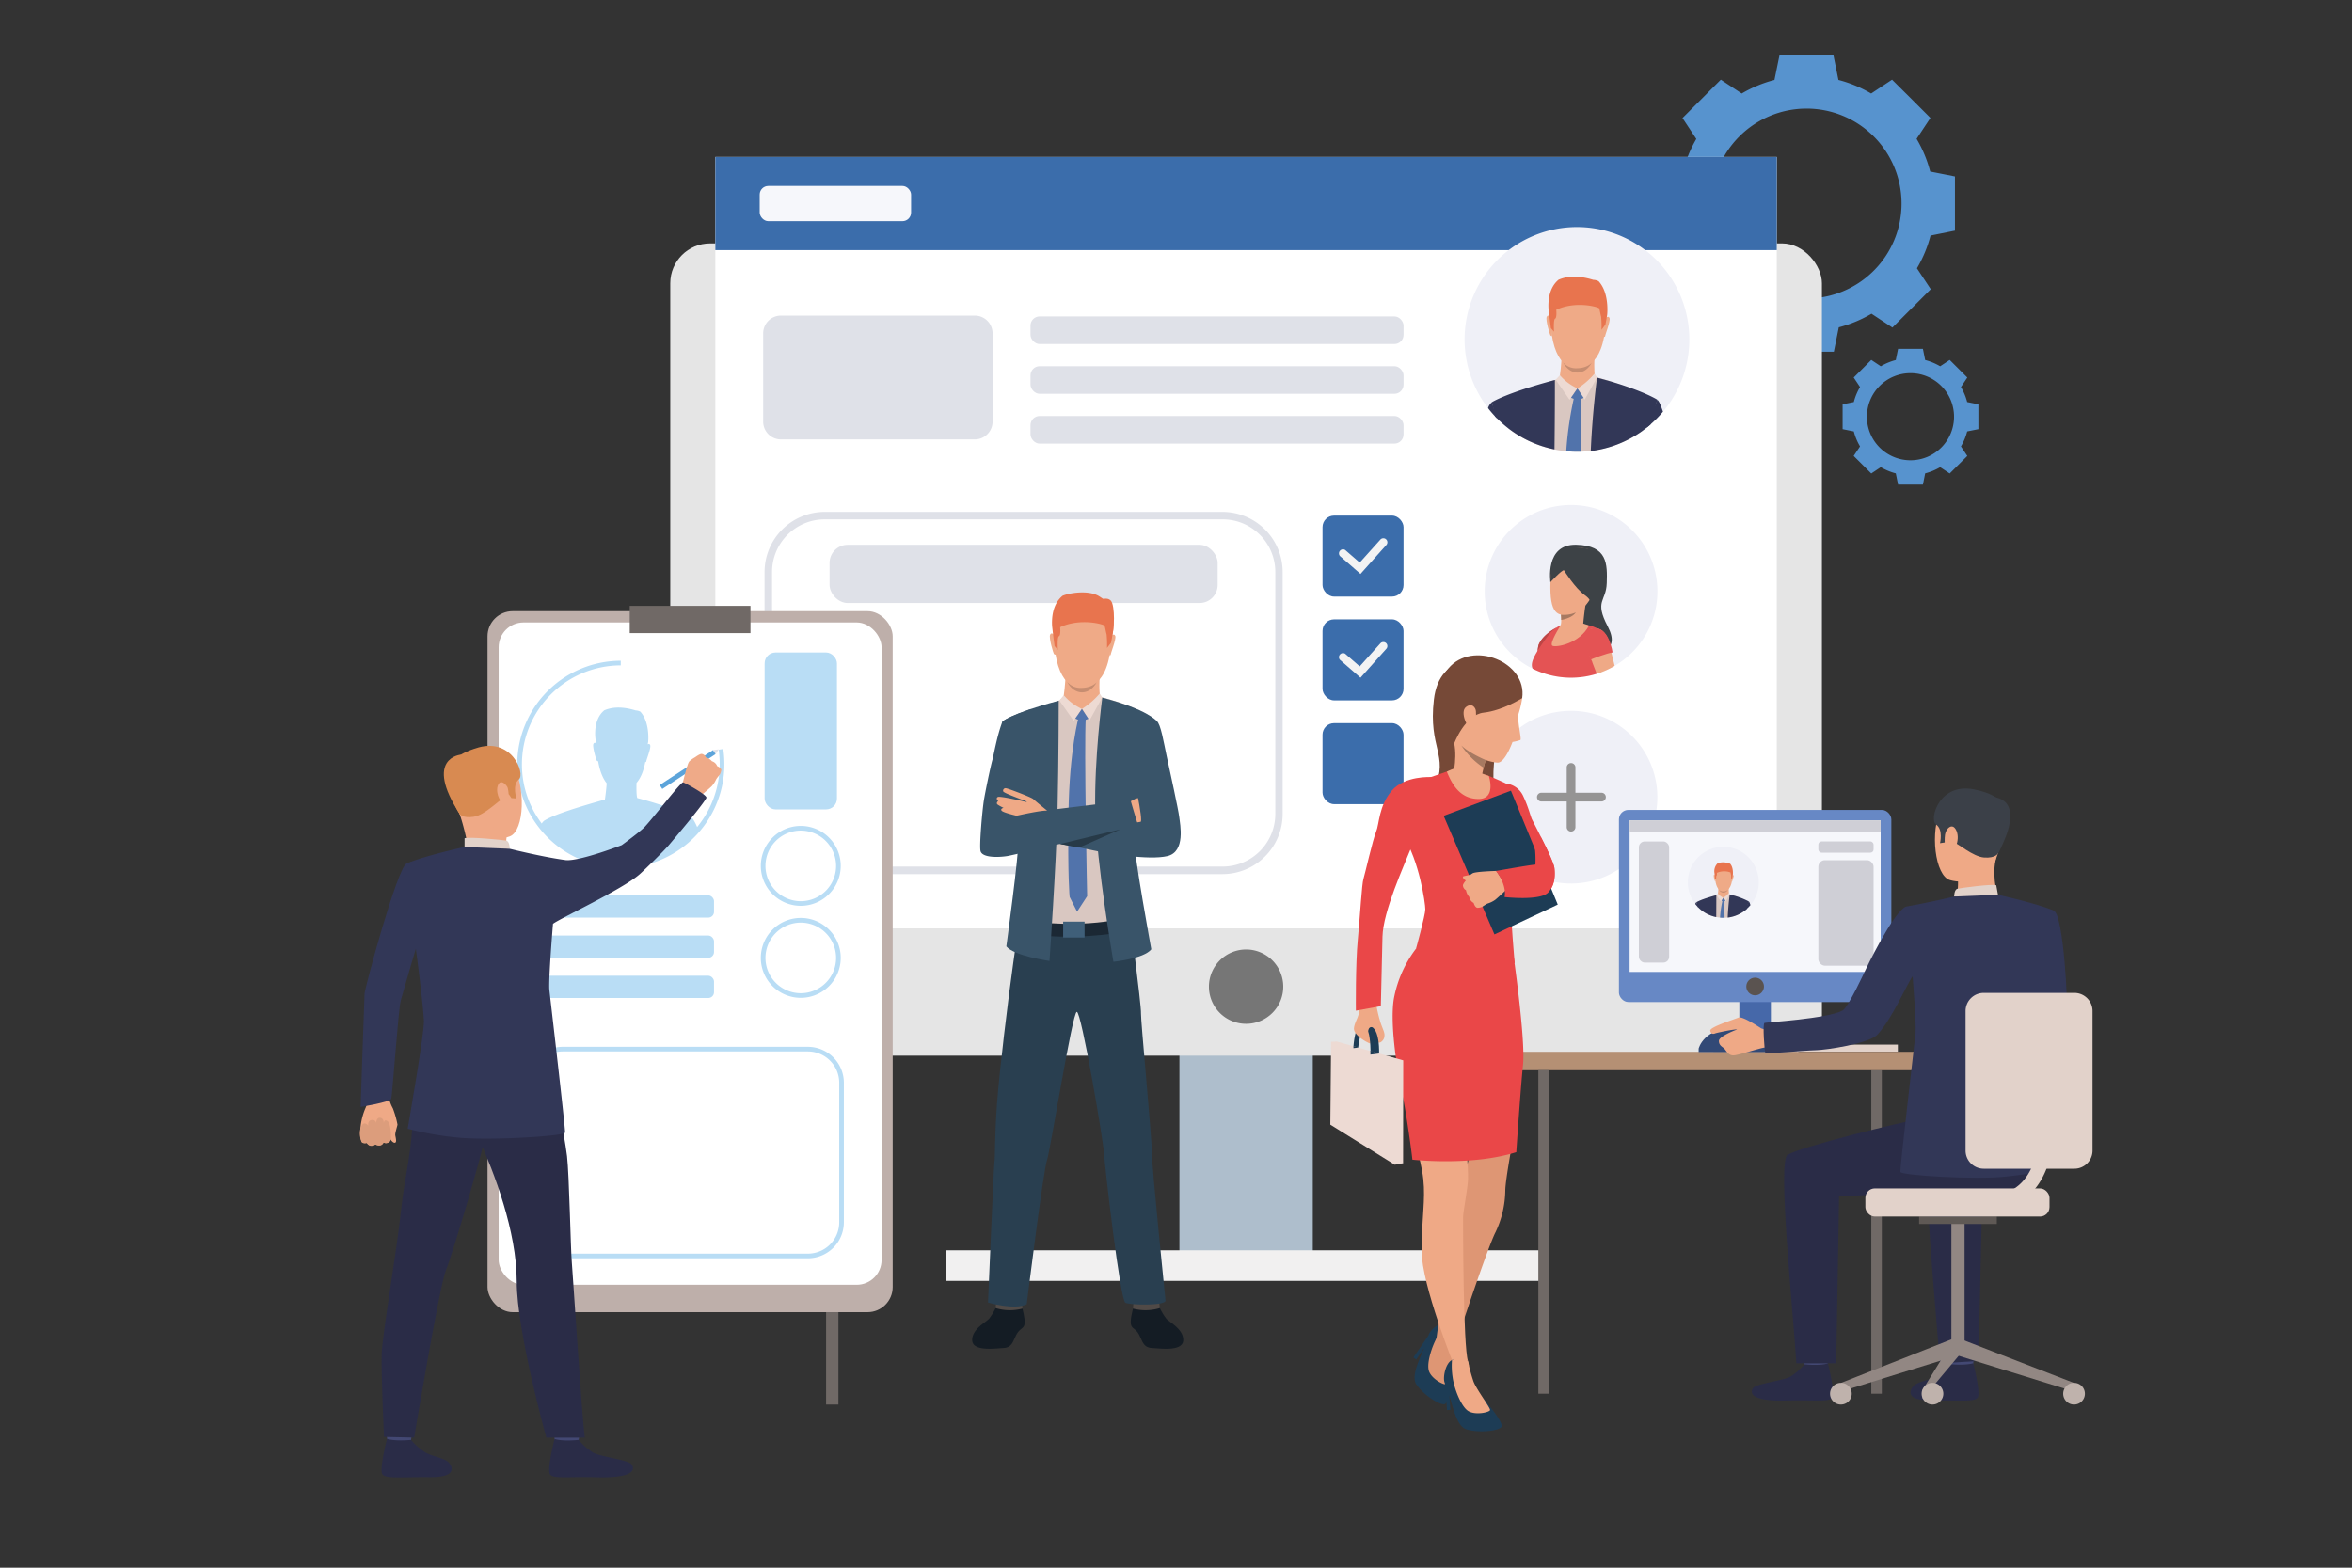<svg id="Layer_1" data-name="Layer 1" xmlns="http://www.w3.org/2000/svg" viewBox="0 0 900 600"><rect x="0" y="0" width="900" height="600" fill="#333333" stroke="none"/><defs><style>.cls-1{fill:#5793ce;}.cls-2{fill:#aebecc;}.cls-3{fill:#e5e5e5;}.cls-4{fill:#fff;}.cls-5{fill:#3b6dab;}.cls-6{fill:#767676;}.cls-7{fill:#dfe1e8;}.cls-8{fill:#f1f0f0;}.cls-9{fill:#eff0f7;}.cls-10{fill:#3d4246;}.cls-11{fill:#efa986;}.cls-12{fill:#e45354;}.cls-13{fill:#a77961;}.cls-14{fill:#be4545;}.cls-15{fill:#d9c7c1;}.cls-16{fill:#efaa87;}.cls-17{fill:#e8744e;}.cls-18{fill:#c68d71;}.cls-19{fill:#eddad3;}.cls-20{fill:#5173ab;}.cls-21{fill:#323757;}.cls-22{fill:#f6f7fb;}.cls-23{fill:#959494;}.cls-24{fill:#f3f3f3;}.cls-25{fill:#141c24;}.cls-26{fill:#504a47;}.cls-27{fill:#293f50;}.cls-28{fill:#1b2834;}.cls-29{fill:#395469;}.cls-30{fill:#3f5f79;}.cls-31{fill:#273a48;}.cls-32{fill:#706966;}.cls-33{fill:#beafaa;}.cls-34{fill:#b9ddf5;}.cls-35{fill:#e2d2ca;}.cls-36{fill:#ccbdb7;}.cls-37{fill:#4668a9;}.cls-38{fill:#b59074;}.cls-39{fill:#ead8cf;}.cls-40{fill:#db9c5c;}.cls-41{fill:#434873;}.cls-42{fill:#2a2c47;}.cls-43{fill:#3b4048;}.cls-44{fill:#928783;}.cls-45{fill:#5f5955;}.cls-46{fill:#bfb2ac;}.cls-47{fill:#6788c5;}.cls-48{fill:#cfcfd6;}.cls-49{fill:#5a5350;}.cls-50{fill:#324976;}.cls-51{fill:#1d3c55;}.cls-52{fill:#de9674;}.cls-53{fill:#ea4748;}.cls-54{fill:#764937;}.cls-55{fill:#dc9d7c;}.cls-56{fill:#5ca4da;}.cls-57{fill:#efaa88;}.cls-58{fill:#d88a51;}</style></defs><path class="cls-1" d="M738.59,65.65a48.48,48.48,0,0,0-5.2-12.52l5.29-8-7.33-7.33L724,30.5l-8,5.29a48.6,48.6,0,0,0-12.52-5.19l-1.89-9.36H680.91L679,30.6a48.6,48.6,0,0,0-12.52,5.19l-8-5.29-7.34,7.34-7.33,7.33,5.29,8A48.48,48.48,0,0,0,644,65.65l-9.35,1.88V88.28L644,90.16a48.55,48.55,0,0,0,5.2,12.53l-5.29,8,7.33,7.33,7.34,7.34,8-5.29a49,49,0,0,0,12.52,5.2l1.89,9.35h20.74l1.89-9.35a49,49,0,0,0,12.52-5.2l8,5.29,7.34-7.34,7.33-7.33-5.29-8a48.55,48.55,0,0,0,5.2-12.53l9.35-1.88V67.53Zm-47.31,48.61a36.35,36.35,0,1,1,36.35-36.35A36.35,36.35,0,0,1,691.28,114.26Z"/><path class="cls-1" d="M752.74,153.87a21.81,21.81,0,0,0-2.38-5.74l2.43-3.64-3.37-3.37-3.36-3.36-3.65,2.42a22.51,22.51,0,0,0-5.74-2.38l-.86-4.28H726.3l-.87,4.28a22.66,22.66,0,0,0-5.74,2.38l-3.64-2.42-3.36,3.36-3.37,3.37,2.43,3.64a21.81,21.81,0,0,0-2.38,5.74l-4.29.87v9.51l4.29.86a21.81,21.81,0,0,0,2.38,5.74l-2.43,3.65,3.37,3.36,3.36,3.36,3.64-2.42a22.66,22.66,0,0,0,5.74,2.38l.87,4.29h9.51l.86-4.29a22.51,22.51,0,0,0,5.74-2.38l3.65,2.42,3.36-3.36,3.37-3.36-2.43-3.65a21.81,21.81,0,0,0,2.38-5.74l4.29-.86v-9.51Zm-21.69,22.29a16.67,16.67,0,1,1,16.67-16.67A16.66,16.66,0,0,1,731.05,176.16Z"/><rect class="cls-2" x="451.3" y="329.37" width="51.03" height="155.01" transform="translate(953.64 813.75) rotate(180)"/><rect class="cls-3" x="256.48" y="93.16" width="440.68" height="310.88" rx="15.25" transform="translate(953.64 497.2) rotate(180)"/><rect class="cls-4" x="273.74" y="60.08" width="406.16" height="295.25" transform="translate(953.63 415.4) rotate(180)"/><rect class="cls-5" x="273.74" y="60.08" width="406.16" height="35.66" transform="translate(953.63 155.81) rotate(180)"/><path class="cls-6" d="M462.6,377.62a14.22,14.22,0,1,0,14.22-14.22A14.22,14.22,0,0,0,462.6,377.62Z"/><rect class="cls-7" x="394.32" y="121.1" width="142.75" height="10.57" rx="3.5" transform="translate(931.39 252.77) rotate(-180)"/><rect class="cls-7" x="394.32" y="140.16" width="142.75" height="10.57" rx="3.5" transform="translate(931.39 290.88) rotate(180)"/><rect class="cls-7" x="394.32" y="159.22" width="142.75" height="10.57" rx="3.5" transform="translate(931.39 329) rotate(180)"/><path class="cls-7" d="M467.81,334.55H315.56a23.05,23.05,0,0,1-23-23V218.91a23.05,23.05,0,0,1,23-23H467.81a23.05,23.05,0,0,1,23,23v92.61A23.05,23.05,0,0,1,467.81,334.55ZM315.56,198.77a20.16,20.16,0,0,0-20.13,20.14v92.61a20.15,20.15,0,0,0,20.13,20.14H467.81A20.16,20.16,0,0,0,488,311.52V218.91a20.16,20.16,0,0,0-20.14-20.14Z"/><rect class="cls-7" x="317.44" y="208.52" width="148.5" height="22.27" rx="6.92" transform="translate(783.38 439.31) rotate(180)"/><rect class="cls-8" x="362.02" y="478.53" width="229.59" height="11.7"/><path class="cls-9" d="M634.22,226.32a33,33,0,0,1-16.37,28.53,32.19,32.19,0,0,1-6.26,2.84l-.6.19a33.05,33.05,0,1,1,23.23-31.56Z"/><path class="cls-10" d="M593.28,222.83s-2.26-14.6,9.84-14.34,11.93,7.5,11.71,14.66-4.85,6.63.38,16.6-4.53,10-4.53,10l-7.56-10.4Z"/><path class="cls-11" d="M601.79,209.9s-8.19,1.29-8.51,12.93,2.21,14.12,9.37,11.69,9.43-14.6,9.6-16.49S612.84,208.49,601.79,209.9Z"/><path class="cls-12" d="M616.18,250.38a7.92,7.92,0,0,1-4.59,7.31l-.6.19a33.09,33.09,0,0,1-24.51-1.95c-1-2,.45-4.81,3.38-9.14,2-3,4-6,7.36-7.49,5-.8,10.26-.84,14,1.26C614.15,242.23,616.13,245.27,616.18,250.38Z"/><path class="cls-12" d="M591.47,246.61l-3.77,5.94s.26-.93.68-3.53c.09-.5.17-1.05.26-1.68a5.23,5.23,0,0,1,.12-.54h0c1.62-3.72,6.64-6.48,6.82-6.58Z"/><path class="cls-11" d="M617.85,254.85a32.19,32.19,0,0,1-6.26,2.84l-.6.19c-.83-2.15-1.56-4-1.72-4.5,0-.14-.15-.4-.3-.76-.68-1.65-2.2-5.32-2.22-8.19,0-1.85.6-3.37,2.47-3.8a4.75,4.75,0,0,1,2-.07c2.08.37,3.3,2.24,4,3.9a.3.3,0,0,1,0,.08,13.14,13.14,0,0,1,.74,2.64l.09.37c.12.46.34,1.33.63,2.48C617,251.35,617.41,253,617.85,254.85Z"/><path class="cls-11" d="M607.26,229.28c-.71,1.34-1.46,9.66-1.46,9.66s-10,3.79-9,1.65a8.3,8.3,0,0,0,.61-3.32,15.74,15.74,0,0,0-.11-2l0-.35S608,227.94,607.26,229.28Z"/><path class="cls-10" d="M598.45,218.25s4.2,6.84,8,9.54,1.89,4.85,1.89,4.85,10-21,.49-22.47-15.31-1.57-15.58,12.66C593.28,222.83,597.59,218.14,598.45,218.25Z"/><path class="cls-13" d="M603,234.39c-1.54,2.27-5.6,2.88-5.6,2.88h0a15.74,15.74,0,0,0-.11-2A11.46,11.46,0,0,0,603,234.39Z"/><path class="cls-14" d="M588.78,246.75h0a8.33,8.33,0,0,0-.4,2.27l1.48-2.23s2.63-3.78,3.54-4.76a14.1,14.1,0,0,1,2.21-1.85S590.36,242.68,588.78,246.75Z"/><path class="cls-12" d="M608.72,252.39s6.43-2.52,8.33-2.67c0,0-1.29-10.33-7.61-9.23S608.72,252.39,608.72,252.39Z"/><path class="cls-11" d="M597.22,239.3s-4.72,7.26-3.12,7.89,10.25-.85,13.93-7.74C608,239.45,602.53,236.63,597.22,239.3Z"/><path class="cls-9" d="M646.43,129.9a43,43,0,1,1-43-43A43,43,0,0,1,646.43,129.9Z"/><path class="cls-15" d="M631.44,153.63,628.27,165a42.76,42.76,0,0,1-19.56,7.57c-1.27.16-2.57.26-3.87.3l-1.41,0c-1.39,0-2.77-.07-4.13-.19a43.75,43.75,0,0,1-4.47-.67,42.81,42.81,0,0,1-17.58-8c-.61-3.77-1.26-7.93-1.83-11.82,3.16-1.18,13.22-4.6,19.56-6.75l.27-.09.41-.14,1.08-.36,1-.34,2.54-.85h0l.13,0h.08l8.53.64,1.44.1.44,0,.2.05c.51.13,2,.52,4,1.12h0C620.14,147.13,628.35,150.07,631.44,153.63Z"/><path class="cls-16" d="M605.67,108.55s10.23,1.72,8.5,17.75-10.78,14.62-11.38,14.59-9.09.2-9.54-19.4C593.25,121.49,593.12,107,605.67,108.55Z"/><path class="cls-16" d="M610.15,136.25s-.35,6.59.27,8-8.22,6-13.71.8c0,0,1.11-7.21.76-9.75S610.15,136.25,610.15,136.25Z"/><path class="cls-16" d="M614.37,121.77s1.14-1.19,1.54,0-1.82,6.62-1.68,6.87c0,0-.21.47-.47.21S614.37,121.77,614.37,121.77Z"/><path class="cls-16" d="M593.37,121.34s-1.09-1.23-1.54,0,1.19,6.59,1.4,6.93c0,0,.35.55.63.3S593.37,121.34,593.37,121.34Z"/><path class="cls-17" d="M615,120.41c-.35,2.19-.69,3.82-.69,3.82l-1.49,2a38.87,38.87,0,0,0-.14-5c-.08-.26-.18-.71-.29-1.2-.17-.81-.34-1.73-.46-2-.2-.49-8.78-3-16.42.52,0,0,.06.67.06,1.4s-.1,1.82-.49,2c-.74.27-.43,5-.43,5l-1.19-1.37s-.35-2.49-.69-5.35v0c-.08-.67-.15-1.36-.23-2-.17-2.88.12-8.11,3.86-11.18,2.53-1.08,6.57-2,13.31.06a4.56,4.56,0,0,1,2,.52C615.91,112.13,615,120.41,615,120.41Z"/><path class="cls-18" d="M598.17,138.75a6.52,6.52,0,0,0,5.43,2.18c3.8-.08,5.45-2.06,5.45-2.06s-1.8,3.76-5.46,3.72S598.17,138.75,598.17,138.75Z"/><path class="cls-16" d="M595.66,145.22s2.75,4.78,8,5.23c3.3.28,6.16-3.9,7.5-6A20,20,0,0,0,595.66,145.22Z"/><path class="cls-19" d="M610.16,143a28.17,28.17,0,0,1-6.55,5.68l2.77,4.27,4.73-8.44Z"/><path class="cls-19" d="M596.91,143.62a19.11,19.11,0,0,0,6.7,5l-3,4.4-5.32-7.7Z"/><path class="cls-20" d="M603.61,148.66l2.38,3.62a5,5,0,0,1-4.82-.09Z"/><path class="cls-21" d="M634.18,153c-.41,1.47-1,3.61-2.63,9.48-.5.43-1,.85-1.51,1.25s-1.17.9-1.77,1.33a42.76,42.76,0,0,1-19.56,7.57c.63-14.89,2.4-28.09,2.4-28.09,1.4.37,2.72.73,4,1.09h0c10.91,3.13,16.44,5.88,18.33,6.92l0,0Z"/><path class="cls-21" d="M594.83,172a42.81,42.81,0,0,1-17.58-8,45.08,45.08,0,0,1-4.34-3.82c-.26-.27-.53-.54-.78-.81-.75-3.2-1.26-5.29-1.29-5.42h0s5.32-3.5,24.14-8.52h0C595,145.88,595,158,594.83,172Z"/><path class="cls-20" d="M605,152.67c-.17,3.92-.19,11.53-.13,20.21l-1.41,0c-1.39,0-2.77-.07-4.13-.19a132.85,132.85,0,0,1,2.86-20.05c.21-.87.34-1.3.34-1.3l2.52.42C605,152.05,605,152.35,605,152.67Z"/><path class="cls-21" d="M636.35,157.56a43.29,43.29,0,0,1-4.8,4.87c-.5.43-1,.85-1.51,1.25L634.18,153C635.19,153.81,636,156.72,636.35,157.56Z"/><path class="cls-21" d="M572.91,160.2c-.26-.27-.53-.54-.78-.81a41.53,41.53,0,0,1-2.73-3.2,4.94,4.94,0,0,1,1.44-2.23h0Z"/><rect class="cls-22" x="290.7" y="71.17" width="57.93" height="13.48" rx="3.3"/><circle class="cls-9" cx="601.17" cy="305.07" r="33.05" transform="translate(-3.96 7.93) rotate(-0.75)"/><path class="cls-23" d="M601.17,318.25a1.66,1.66,0,0,1-1.66-1.66v-23a1.67,1.67,0,0,1,3.33,0v23A1.67,1.67,0,0,1,601.17,318.25Z"/><path class="cls-23" d="M612.68,306.74h-23a1.67,1.67,0,0,1,0-3.33h23a1.67,1.67,0,1,1,0,3.33Z"/><rect class="cls-5" x="506.07" y="197.33" width="31" height="31" rx="4.41"/><path class="cls-24" d="M520.59,219.66l-7.84-6.83a1.55,1.55,0,0,1,2-2.33l5.54,4.83,7.91-8.81a1.54,1.54,0,1,1,2.29,2.06Z"/><rect class="cls-5" x="506.07" y="237.05" width="31" height="31" rx="4.41"/><path class="cls-24" d="M520.59,259.38l-7.84-6.83a1.55,1.55,0,0,1,2-2.33l5.54,4.83,7.91-8.81a1.54,1.54,0,1,1,2.29,2.06Z"/><rect class="cls-5" x="506.07" y="276.77" width="31" height="31" rx="4.41"/><path class="cls-25" d="M381.36,499.8a23.73,23.73,0,0,1-2.91,4.94c-1.33,1.41-6.42,3.92-6.44,8.09,0,4.52,8.58,3.27,11.94,3.1s3.62-2.58,5-5.14,2.85-2.13,3.11-4.19-1.08-6.69-1.08-6.69Z"/><path class="cls-26" d="M381.21,498.49l-.25,2.14a18.69,18.69,0,0,0,10.3.19l-.27-2.93Z"/><path class="cls-25" d="M443.43,499.8a24,24,0,0,0,2.9,4.94c1.33,1.41,6.42,3.92,6.45,8.09,0,4.52-8.58,3.27-11.94,3.1s-3.63-2.58-5-5.14-2.85-2.13-3.12-4.19,1.09-6.69,1.09-6.69Z"/><path class="cls-26" d="M443.58,498.49l.24,2.14a18.67,18.67,0,0,1-10.3.19l.28-2.93Z"/><path class="cls-27" d="M440.79,441.4c0,5.57,5.21,56.49,5.21,56.49-.6,1.85-13.38,1.63-15.37.7s-7.79-51.38-8.16-57-8.69-54.52-10.43-54.33-10,52.59-11.43,56.86-7.73,55-7.73,55c-4.38,2.42-14.81-.6-14.81-.6s2.19-52,2.44-53.62c.37-2.32,0-8.59,1-22.5.9-12.44,4.18-39.53,6.26-54.2q.11-.78.21-1.5c.41-2.86.72-5,.86-6,.07-.44.1-.67.1-.67.56-.24,1.15-.46,1.76-.67,14.6-4.89,42.39-4.57,42.39-4.57s.38,5,.41,5.23.1.76.17,1.36c.17,1.29.41,3.22.69,5.45v.05l0,.21c1,7.95,2.37,19.6,2.24,20.81C436.43,389.75,440.79,435.82,440.79,441.4Z"/><path class="cls-15" d="M442.87,276.47,435.7,302.2c-.25.84-.54,1.87-.85,3.06v.05a0,0,0,0,0,0,0,100.66,100.66,0,0,0-3.12,19.35c-.3,5.29.68,26.58.68,26.58s-10.85,4.05-27.1,3c0,0-17.47-.41-16-11.12,3.77-28.35.08-40-.41-42.89,0,0-2.07-13.06-3.76-24.6,4.91-1.83,25.61-9.6,25.61-9.6l10.87.82S438.1,271,442.87,276.47Z"/><path class="cls-16" d="M416.14,229.71s10.62,1.79,8.82,18.42-11.18,15.16-11.8,15.13-9.43.2-9.89-20.12C403.27,243.14,403.13,228.11,416.14,229.71Z"/><path class="cls-16" d="M420.79,258.44s-.36,6.85.28,8.34-8.52,6.2-14.22.83c0,0,1.15-7.48.79-10.12S420.79,258.44,420.79,258.44Z"/><path class="cls-16" d="M425.17,243.43s1.18-1.23,1.6,0-1.89,6.87-1.74,7.12c0,0-.22.49-.5.22S425.17,243.43,425.17,243.43Z"/><path class="cls-16" d="M403.39,243s-1.13-1.28-1.59,0,1.23,6.84,1.44,7.19c0,0,.37.57.65.31S403.39,243,403.39,243Z"/><path class="cls-17" d="M425.85,242c-.36,2.27-.71,4-.71,4l-1.54,2a40.07,40.07,0,0,0-.15-5.16c-.09-.27-.19-.74-.3-1.25-.18-.84-.36-1.79-.48-2.1-.2-.51-9.1-3.11-17,.54,0,0,.06.69.06,1.45s-.1,1.89-.51,2c-.76.28-.44,5.22-.44,5.22l-1.24-1.42s-.36-2.58-.71-5.55v0l-.24-2.12c-.18-3,.12-8.4,4-11.59,2.62-1.12,9.79-2.25,13.79.06a31,31,0,0,1,2.6,1.76C427.31,234.65,425.85,242,425.85,242Z"/><path class="cls-18" d="M408.37,261a6.8,6.8,0,0,0,5.63,2.27c3.94-.09,5.65-2.15,5.65-2.15s-1.86,3.9-5.66,3.86S408.37,261,408.37,261Z"/><path class="cls-16" d="M405.77,267.75s2.84,5,8.24,5.42c3.43.3,6.36-4.05,7.75-6.18A20.65,20.65,0,0,0,405.77,267.75Z"/><path class="cls-19" d="M420.81,265.43a29.57,29.57,0,0,1-6.8,5.89l2.88,4.43,4.9-8.79Z"/><path class="cls-19" d="M407.06,266.09a19.78,19.78,0,0,0,6.95,5.23l-3.16,4.56-5.48-7.79Z"/><path class="cls-20" d="M414,271.32l2.47,3.75a5.14,5.14,0,0,1-5-.1Z"/><path class="cls-28" d="M388.65,356.22s13.33,4.92,43.46.29l-.4-5.45s-17.47,5.15-42.52.73Z"/><path class="cls-29" d="M421.79,267s-3.11,23.31-2.69,43.38,6.95,57.72,6.95,57.72,11.62-1.14,14.5-4.77c0,0-6.66-36.23-6.48-41.6s8.55-45.75,8.55-45.75S439.35,271.59,421.79,267Z"/><path class="cls-29" d="M405.12,268.18s0,22.09-.46,42.16-3.07,57.45-3.07,57.45-13.63-1.94-16.51-5.58c0,0,4.8-35.15,4.61-40.52s-6.16-45.35-6.16-45.35S385.59,273.39,405.12,268.18Z"/><rect class="cls-30" x="406.82" y="352.73" width="8.19" height="6.09"/><path class="cls-20" d="M412.85,274.12s-3.65,12.48-4,37.26.45,31.9.45,31.9l2.85,5.64L416,343s-1.22-57-.52-68.48Z"/><path class="cls-11" d="M428.12,309s5.41-2.72,6.16-3.2,9.79-1.82,10.93-1.78,1.19.94.86,1.26-9.35,1.81-9.51,2,.77.14.77.14,9.73-.15,10.41.5-.1,1.27-.49,1.44c0,0,.89,1-.14,1.43a15.22,15.22,0,0,1-2.41.69s1.29.67.44,1.25S434,316.54,434,316.54,430.14,309.21,428.12,309Z"/><path class="cls-29" d="M446.71,327.65c-7,1.68-23.29-1-29.48-2.41-1.31-.29-2.8-.59-4.32-.89h0c-2.54-.5-5.18-1-7.33-1.37h0l-4.53-.79s34.12-7.66,35.38-7.66-3.15-19.95-3.15-19.95-4.4-16.7-2.12-23.26c0,0,8.66,2.62,11.46,4.62,1.56,1.12,2.71,8.36,3.78,13.29,1.35,6.24,4.48,20.46,4.84,23.46C451.56,315.43,453.75,326,446.71,327.65Z"/><path class="cls-29" d="M394.51,271.4s-10.48,3.58-11,4.94c-2.12,5.76-3.11,12.05-3.79,14.57-.84,3.08-2.73,12.3-3.22,15.3-.62,3.84-1.82,17.41-1.3,19.51.66,2.64,6.89,2.45,10.25,1.92s50-11.88,50-11.88-2.67-8.68-2.8-9.45c0,0-36,4.11-40.57,5.09a30.78,30.78,0,0,0-3.18.77S396.89,279.6,394.51,271.4Z"/><path class="cls-11" d="M400.71,310.27s-4.7-3.82-5.33-4.45-9.17-3.89-10.29-4.1a.94.94,0,0,0-1.22,1.13c.15.78,8.85,3.7,9,3.95s-.78,0-.78,0-9.48-2.25-10.28-1.76-.18,1.26.17,1.51c0,0-1.08.8-.17,1.43a15.36,15.36,0,0,0,2.2,1.19s-1.4.37-.7,1.13,5.69,1.9,5.69,1.9S398.69,310,400.71,310.27Z"/><path class="cls-31" d="M428.73,317.4l-15.82,7h0c-2.54-.5-5.18-1-7.33-1.37Z"/><path class="cls-17" d="M421.11,229.59s2.63-1.32,4.05.42,1.58,11.2-.16,14.83S425.28,231.94,421.11,229.59Z"/><rect class="cls-32" x="316.11" y="323.39" width="4.71" height="214.17"/><rect class="cls-33" x="186.55" y="233.91" width="155.04" height="268.29" rx="9.62"/><rect class="cls-4" x="190.81" y="238.23" width="146.53" height="253.49" rx="9.51"/><rect class="cls-32" x="240.97" y="231.88" width="46.2" height="10.43"/><path class="cls-34" d="M309.13,481.59H215.34a13.79,13.79,0,0,1-13.78-13.78V414.42a13.79,13.79,0,0,1,13.78-13.78h93.79a13.79,13.79,0,0,1,13.78,13.78v53.39A13.79,13.79,0,0,1,309.13,481.59Zm-93.79-79.17a12,12,0,0,0-12,12v53.39a12,12,0,0,0,12,12h93.79a12,12,0,0,0,12-12V414.42a12,12,0,0,0-12-12Z"/><path class="cls-21" d="M225,352.45h0C225,352.49,225.06,352.49,225,352.45Z"/><path class="cls-34" d="M306.43,346.68a15.29,15.29,0,1,1,15.28-15.29A15.31,15.31,0,0,1,306.43,346.68Zm0-28.79a13.51,13.51,0,1,0,13.5,13.5A13.52,13.52,0,0,0,306.43,317.89Z"/><path class="cls-34" d="M306.43,381.9a15.29,15.29,0,1,1,15.28-15.29A15.31,15.31,0,0,1,306.43,381.9Zm0-28.79a13.51,13.51,0,1,0,13.5,13.5A13.52,13.52,0,0,0,306.43,353.11Z"/><path class="cls-34" d="M237.54,332.07c-1.26,0-2.54-.06-3.8-.18a37.16,37.16,0,0,1-4.12-.61,39.63,39.63,0,0,1-16.18-7.38,40.6,40.6,0,0,1-4-3.52c-.26-.26-.5-.52-.72-.75a37.06,37.06,0,0,1-2.51-2.94,39.19,39.19,0,0,1-8.27-24.21,39.64,39.64,0,0,1,39.6-39.59v1.77a37.86,37.86,0,0,0-37.82,37.82,37.45,37.45,0,0,0,7.89,23.12,35.9,35.9,0,0,0,2.4,2.81l.69.72a37,37,0,0,0,3.82,3.36A37.89,37.89,0,0,0,230,329.54a39.36,39.36,0,0,0,3.94.59c1.2.11,2.42.17,3.63.17l1.24,0c1.15,0,2.29-.13,3.4-.27a37.72,37.72,0,0,0,17.2-6.65c.54-.38,1.06-.78,1.56-1.17s.88-.71,1.33-1.1a38.76,38.76,0,0,0,4.22-4.28A38,38,0,0,0,275,286.93l1.76-.26a40.24,40.24,0,0,1,.42,5.81,39.67,39.67,0,0,1-13.7,30c-.47.4-.94.79-1.4,1.15s-1.06.82-1.62,1.21a39.51,39.51,0,0,1-18,7c-1.16.14-2.36.23-3.56.27C238.42,332.07,238,332.07,237.54,332.07Z"/><path class="cls-34" d="M265.16,313.45a2.89,2.89,0,0,0-.39-.44.72.72,0,0,0-.2-.16l0,0h0c-7.38-4.08-20.7-7.41-20.7-7.41-.38-.88-.35-4-.3-5.81,1.38-1.6,2.64-4.11,3.34-8,.22.17.39-.21.39-.21-.12-.23,1.87-5.09,1.51-6.18-.2-.62-.61-.55-.94-.37,0-.28.1-.58.15-.89,0,0,.79-7.45-3-11.61a4.27,4.27,0,0,0-1.78-.47c-6.06-1.85-9.7-1-12-.05-3.37,2.77-3.63,7.47-3.47,10.06.06.62.13,1.23.2,1.83v0c0,.24.05.47.08.7-.32-.19-.73-.28-1,.33-.4,1.08,1.07,5.94,1.26,6.24,0,0,.31.49.56.27h0c.7,4.26,2,6.89,3.28,8.51-.14,2.39-.56,5.38-.68,6.18h0c-3.1,1-18.62,5.1-23.31,8.19a4.43,4.43,0,0,0-1.3,2,37.24,37.24,0,0,0,2.46,2.87c.23.25.46.49.7.73a38.79,38.79,0,0,0,3.91,3.44,38.4,38.4,0,0,0,15.82,7.22,38,38,0,0,0,4,.6c1.22.12,2.46.18,3.71.18.42,0,.85,0,1.27,0,1.17,0,2.34-.12,3.48-.26a38.53,38.53,0,0,0,17.6-6.82c.54-.38,1.08-.78,1.6-1.19l1.36-1.12a38.94,38.94,0,0,0,4.32-4.39A18.69,18.69,0,0,0,265.16,313.45Z"/><rect class="cls-35" x="680.37" y="399.79" width="45.86" height="2.72" transform="translate(1406.59 802.31) rotate(180)"/><rect class="cls-32" x="716.06" y="409.6" width="4.02" height="123.81"/><rect class="cls-36" x="655.66" y="399.02" width="31.88" height="3.89" transform="translate(1343.21 801.93) rotate(180)"/><rect class="cls-37" x="665.57" y="365.85" width="12.07" height="36.66" transform="translate(1343.21 768.36) rotate(180)"/><rect class="cls-38" x="566.05" y="402.56" width="176.62" height="7.04" transform="translate(1308.73 812.16) rotate(180)"/><path class="cls-21" d="M776.58,360s1.93,27.09-3.36,30.33c-3.32,2-16.54,8.89-16.15,10.17s7.47,11.43,7.47,11.43,25.39-16.72,26.21-22-1.25-39.67-4.74-41.26c-2.61-1.19-4-.21-7.29,2.24C774.1,354.3,776.58,360,776.58,360Z"/><path class="cls-39" d="M730.29,367.69l-2.24-.83s2.8-6.55,4-6.4a31.58,31.58,0,0,1,3.16.65Z"/><path class="cls-40" d="M729.78,368.82c.29-.22,4.76-8.8,4.76-8.8l9.55,1.3-5.16,10.16Z"/><path class="cls-41" d="M745.33,516.5s.79,5.49.89,6.31,8.78-.49,8.78-.49l.71-6.52S746.42,515.73,745.33,516.5Z"/><path class="cls-42" d="M746.13,522.11a23.37,23.37,0,0,1-5.42,4.74c-2.66,1.44-6.84,2-8.41,3.5-1.14,1.08-4.14,5.71,6.91,5.62s16.39.65,17.57-1.12-1.71-13.11-1.71-13.11S752.45,522.68,746.13,522.11Z"/><path class="cls-41" d="M689.68,516.56s.79,5.48.89,6.3,8.78-.48,8.78-.48l.71-6.53S690.77,515.78,689.68,516.56Z"/><path class="cls-42" d="M690.48,522.16a23.55,23.55,0,0,1-5.42,4.75c-2.66,1.44-12.45,2.62-14,4.11-1.13,1.07-3,5.4,12.53,5,11.05-.29,16.39.65,17.57-1.12s-1.71-13.11-1.71-13.11S697,522.8,690.48,522.16Z"/><path class="cls-42" d="M773.35,421.82s-31.58,5.34-38.71,6.46S688.83,439,684,442c-3.85,2.33,2,58.39,3.39,79.78h15.24l1.1-64.16c18.28.46,31.32-4.27,44.63-2.25s24.41,4.89,32.87-6.45C781.22,448.88,781.54,424.3,773.35,421.82Z"/><path class="cls-42" d="M742.22,521.79l14.85-.92,1.44-63.29c7.87.2,10.57-.3,16.94-1.07l12-27.86c-10.5,2.1-44.16,10.59-48.64,13.31C734.94,444.29,740.85,500.4,742.22,521.79Z"/><path class="cls-11" d="M758.81,303.45s-11.58-3.2-16,5.78-2.42,26,3.42,27.63,14.22-.24,16.64-5.84,4.36-13.54,3.78-18.68S761.89,304.68,758.81,303.45Z"/><path class="cls-11" d="M749.26,335.07s.13,6.83-.62,8.29,16.12,1.09,16.12,1.09-2.66-8.21-1.15-15.2S749.26,335.07,749.26,335.07Z"/><path class="cls-43" d="M764.51,326.66s-.9,1.84-5.26,1.54-10.13-5.56-12-6-2-1.52-2-1.52l-1,1.74-1.9.29s1.29-5.28-1.52-7.14,1.26-16.83,15.5-13.22c0,0,10.87,2,11,8.06S766.62,323.45,764.51,326.66Z"/><path class="cls-35" d="M747.75,343.18s0-2.78,1.31-3.05,13.26-1.91,14.81-1.31l.67,3.68S761.55,344.34,747.75,343.18Z"/><path class="cls-11" d="M744.28,319.39c.32-2.28,2.92-4.9,4.4-1.34s-1,8.73-2.67,8.45S743.84,322.49,744.28,319.39Z"/><path class="cls-21" d="M697.48,376.08h0Z"/><path class="cls-43" d="M762.19,305.08s14.11-.67,2.46,21.37Z"/><polygon class="cls-44" points="793.64 529.3 792.59 532.25 748.22 518.51 750.35 512.53 793.64 529.3"/><rect class="cls-44" x="746.7" y="468.17" width="5.04" height="48.23" transform="translate(1498.44 984.57) rotate(180)"/><rect class="cls-45" x="734.35" y="465.61" width="29.74" height="2.84" transform="translate(1498.44 934.06) rotate(180)"/><polygon class="cls-44" points="704.42 529.3 705.47 532.25 749.83 518.51 747.88 512.15 704.42 529.3"/><polygon class="cls-44" points="735.67 531.94 735.67 535.37 749.83 518.51 747.88 512.15 735.67 531.94"/><path class="cls-46" d="M700.27,533.41a4.15,4.15,0,1,0,4.15-4.15A4.15,4.15,0,0,0,700.27,533.41Z"/><path class="cls-46" d="M735.32,533.41a4.15,4.15,0,1,0,4.15-4.15A4.15,4.15,0,0,0,735.32,533.41Z"/><path class="cls-46" d="M789.49,533.41a4.15,4.15,0,1,0,4.15-4.15A4.15,4.15,0,0,0,789.49,533.41Z"/><rect class="cls-35" x="713.8" y="454.84" width="70.46" height="10.77" rx="3.62" transform="translate(1498.05 920.45) rotate(180)"/><rect class="cls-32" x="588.65" y="409.6" width="4.02" height="123.81" transform="translate(1181.32 943.01) rotate(180)"/><rect class="cls-47" x="619.48" y="309.98" width="104.24" height="73.53" rx="3.61" transform="translate(1343.21 693.49) rotate(180)"/><rect class="cls-22" x="623.57" y="313.95" width="96.07" height="58.04" transform="translate(1343.21 685.94) rotate(180)"/><rect class="cls-48" x="623.57" y="313.95" width="96.07" height="4.62" transform="translate(1343.21 632.52) rotate(180)"/><rect class="cls-48" x="627.12" y="322.04" width="11.58" height="46.37" rx="2.23" transform="translate(1265.82 690.46) rotate(180)"/><rect class="cls-48" x="695.79" y="322.04" width="21.13" height="4.3" rx="1.21" transform="translate(1412.72 648.38) rotate(180)"/><rect class="cls-48" x="695.79" y="329.22" width="21.13" height="40.38" rx="2.49" transform="translate(1412.72 698.82) rotate(180)"/><path class="cls-49" d="M668.24,377.56a3.37,3.37,0,1,0,3.36-3.37A3.37,3.37,0,0,0,668.24,377.56Z"/><path class="cls-50" d="M650,402.65v-1.31s1.83-8.13,14.85-8.13,12.75,9.44,12.75,9.44Z"/><path class="cls-11" d="M677.78,394.42a12.74,12.74,0,0,1-3.86-.85c-1-.62-7.23-4.79-8.69-4.12s-11.14,3.63-10.8,5.05,1.23,1.28,1.92,1,7.71-1.73,8.33-1.48c0,0-6.91,2.52-6.93,4.36s1.44,2.28,2.1,3,1.44,2.42,3.22,2.55,10.47-2.89,12.25-3,5.1.12,5.33-.17S677.78,394.42,677.78,394.42Z"/><path class="cls-21" d="M729.25,347c9-1.58,18.5-3.86,18.5-3.86l16.79-.68s15.4,3.39,21.47,6.13c.58.26.58,13.75,2.16,17.28l-5,10.61s-2.91,21-3.51,30.38c-.28,4.29.78,41.47.78,41.47s-1.51.75-13,2-40.09-.45-40.27-1.81,5.55-50.38,5.8-52.92c.39-3.9-1.12-21.91-1.12-21.91-2.16,2.9-7.67,16-13.4,22.23-3.38,3.66-20.08,5.91-23.23,6-6.86.23-19.36,1.6-19.73.93-.29-.4-1.09-11.1-.3-11.36s23.9-1.57,29.85-4.72c2.18-1.16,8.69-15.35,8.69-15.35S724.28,349.28,729.25,347Z"/><path class="cls-35" d="M759.07,380h34.7a6.94,6.94,0,0,1,6.94,6.94v53.41a6.94,6.94,0,0,1-6.94,6.94h-34.7a6.94,6.94,0,0,1-6.94-6.94V386.95A6.95,6.95,0,0,1,759.07,380Z" transform="translate(1552.84 827.3) rotate(180)"/><path class="cls-35" d="M760.74,462.93c7.16,0,13-2.41,17.27-7.15,9.71-10.73,8-29.58,7.89-30.38a2.7,2.7,0,0,0-5.38.53c0,.22,1.56,17.31-6.53,26.23-3.27,3.61-7.61,5.36-13.25,5.36a2.71,2.71,0,1,0,0,5.41Z"/><path class="cls-9" d="M673,337.67a13.57,13.57,0,1,1-13.57-13.57A13.58,13.58,0,0,1,673,337.67Z"/><path class="cls-15" d="M668.27,345.16l-1,3.59a13.46,13.46,0,0,1-6.18,2.39c-.4.05-.8.08-1.22.1h-.44c-.44,0-.88,0-1.3-.06s-1-.12-1.41-.21a13.54,13.54,0,0,1-5.55-2.53c-.19-1.19-.4-2.5-.58-3.73,1-.37,4.17-1.45,6.17-2.13l.09,0,.13,0,.34-.12.31-.1.8-.27h0l0,0h0l2.69.2.45,0h.14l.07,0c.16,0,.63.16,1.26.35h0C664.7,343.11,667.29,344,668.27,345.16Z"/><path class="cls-16" d="M660.13,330.93s3.24.55,2.69,5.61-3.4,4.61-3.59,4.6-2.87.06-3-6.12C656.22,335,656.18,330.45,660.13,330.93Z"/><path class="cls-16" d="M661.55,339.68a12,12,0,0,0,.08,2.53c.2.45-2.59,1.89-4.32.25a17.73,17.73,0,0,0,.24-3.07C657.44,338.58,661.55,339.68,661.55,339.68Z"/><path class="cls-16" d="M662.88,335.11s.36-.38.49,0-.58,2.09-.53,2.17-.07.14-.15.06A17.48,17.48,0,0,1,662.88,335.11Z"/><path class="cls-16" d="M656.25,335s-.34-.39-.48,0a6.68,6.68,0,0,0,.44,2.19s.11.17.2.09A18.1,18.1,0,0,0,656.25,335Z"/><path class="cls-17" d="M663.09,334.68c-.11.69-.22,1.2-.22,1.2l-.47.62a12.6,12.6,0,0,0,0-1.57,3.1,3.1,0,0,1-.09-.38c-.06-.26-.11-.55-.15-.64a6.87,6.87,0,0,0-5.18.16s0,.21,0,.45,0,.57-.16.62-.13,1.58-.13,1.58l-.38-.43s-.11-.78-.21-1.69h0c0-.21-.05-.43-.08-.65a4.25,4.25,0,0,1,1.22-3.53,5.84,5.84,0,0,1,4.2,0,1.48,1.48,0,0,1,.62.17C663.37,332.06,663.09,334.68,663.09,334.68Z"/><path class="cls-18" d="M657.77,340.47a2.09,2.09,0,0,0,1.71.69,2.33,2.33,0,0,0,1.72-.66,2.08,2.08,0,0,1-1.72,1.18A2.13,2.13,0,0,1,657.77,340.47Z"/><path class="cls-16" d="M657,342.51a3.5,3.5,0,0,0,2.51,1.65c1,.09,1.94-1.23,2.36-1.88A6.29,6.29,0,0,0,657,342.51Z"/><path class="cls-19" d="M661.55,341.8a8.85,8.85,0,0,1-2.06,1.79l.87,1.35,1.49-2.66Z"/><path class="cls-19" d="M657.37,342a5.91,5.91,0,0,0,2.12,1.59l-1,1.39-1.68-2.43Z"/><path class="cls-20" d="M659.49,343.59l.75,1.14a1.56,1.56,0,0,1-1.52,0Z"/><path class="cls-21" d="M669.13,345a.23.23,0,0,1,0,.07c-.08.3-.4,1.42-.81,2.92-.15.13-.31.27-.47.39s-.37.29-.56.42a13.46,13.46,0,0,1-6.18,2.39c.21-4.7.76-8.86.76-8.86l1.26.34h0a28.52,28.52,0,0,1,5.78,2.19h0Z"/><path class="cls-21" d="M656.72,351a13.54,13.54,0,0,1-5.55-2.53,13.17,13.17,0,0,1-1.37-1.21l-.25-.25c-.24-1-.39-1.67-.4-1.71h0s1.67-1.11,7.61-2.69h0C656.76,342.72,656.77,346.53,656.72,351Z"/><path class="cls-20" d="M659.92,344.86c-.06,1.24-.06,3.64,0,6.38h-.44c-.44,0-.88,0-1.3-.06a41.32,41.32,0,0,1,.9-6.32c.06-.28.1-.42.1-.42l.8.14C659.93,344.66,659.92,344.76,659.92,344.86Z"/><path class="cls-21" d="M669.82,346.4a13.82,13.82,0,0,1-1.52,1.54c-.15.13-.31.27-.47.39,0,0,.78-2.27,1.3-3.38C669.49,345.19,669.65,346,669.82,346.4Z"/><path class="cls-21" d="M649.8,347.23l-.25-.25c-.3-.32-.59-.66-.86-1a1.49,1.49,0,0,1,.46-.7h0Z"/><path class="cls-51" d="M558.62,510.15a11.87,11.87,0,0,0-4.19-4c-2.43-1.12-7.4,2.81-7.83,5l-5.76,8.4,1.09.75L545,515.8c-2.09,5-5.08,11.07-3,14.1,2.82,4.07,9.22,8.18,10.91,7.47s1.35-12.55,1.35-12.55C552.45,514.38,558.62,510.15,558.62,510.15Z"/><path class="cls-52" d="M558.62,510.15a65.61,65.61,0,0,0-3.18,7.17c-1.08,3.14-1.28,11.81-2,12.42s-6-2.11-6.75-5.35,1.45-9.73,3.52-13.14a21.2,21.2,0,0,1,4.18-5.12S558.08,506.84,558.62,510.15Z"/><path class="cls-52" d="M579.31,434.1S576,451.53,576,455.69a38.31,38.31,0,0,1-3.78,16c-2.66,5.06-14.29,39.56-15.3,43.57s-1.88,7.82-1.88,7.82-5.8-2.65-5.8-6.44,5-35.1,5.93-41.28,8.21-37.88,8.21-37.88Z"/><path class="cls-11" d="M560.75,433s1.13,14.52,1,18.3-1.9,12.38-1.9,14.65,0,49.35,1.88,55-5.29,1.77-5.29,1.77S544,491.76,544,478.84s1.51-19.36.63-27.57-4.82-19-4.82-19Z"/><path class="cls-53" d="M541.84,363.09a45.16,45.16,0,0,0-8.49,19.21c-1.76,11,2.1,31.7,3.47,37.69,1.2,5.26,3.51,22.09,3.63,23.85,0,0,22.59,2.56,39.76-2.87,0,0,1.57-23.5,2.58-33.48s-3.92-43.65-3.92-43.65Z"/><path class="cls-51" d="M567.67,535.28c-8.09-7.07-5.93-14.32-5.93-14.32a12,12,0,0,0-5.86-.5c-2.62.66-4,6.92-3,8.92l.82,10.29,1.33-.1-.43-5.49c1.56,5.3,3,11.95,6.63,13,4.81,1.41,12.47.58,13.35-1.06S567.67,535.28,567.67,535.28Z"/><path class="cls-54" d="M572.42,286.16s-2,11.91-.27,15.92S563,297.4,563,297.4,567.49,284.27,572.42,286.16Z"/><path class="cls-54" d="M568.38,253.05s-17.52-4-19.7,14.71,5.7,21.08.36,33.77,13-4.13,13-4.13Z"/><path class="cls-11" d="M566.87,252.78c4.5-.09,14.4,2.45,15.6,14.4a37.08,37.08,0,0,1-1.3,5.7c-.85,2.5,1.2,10,.6,10.35a16.34,16.34,0,0,1-3,.75s-2.85,8-5.7,7.9-13.58-2.69-18.38-12.94S548.71,253.14,566.87,252.78Z"/><path class="cls-51" d="M517.86,401s.42-7.21,2.32-8.33.81,1.12.81,1.12-1.07,5.22-1.31,7.34A10.07,10.07,0,0,1,517.86,401Z"/><path class="cls-11" d="M526.69,384.82a52.36,52.36,0,0,0,1.51,6.34c1,3.12,1.88,4.11,1.49,5.89-.3,1.35-1.82,2.36-2.21,1.93s-.57-5.67-2.74-5.65.65,6.49-.64,6-6.27-3.2-6-5.84,2.3-4.55,2.17-8.49c-.12-3.58,1-5.08,1-5.08Z"/><path class="cls-51" d="M525,393.12s2.89.73,2.72,10.51l-3.27-.55s.06-5.4-.92-8.34C523.48,394.74,523.65,392.82,525,393.12Z"/><polygon class="cls-19" points="536.95 405.83 511.47 398.61 511.55 429.99 536.9 445.19 536.95 405.83"/><polygon class="cls-19" points="536.9 445.19 533.71 445.78 509.05 430.44 509.35 398.75 511.47 398.61 536.9 445.19"/><path class="cls-53" d="M569.3,296.8s6.79,2.79,8,3.64,3.64,10.67,4.25,11.52,6.46,8.14,5.65,14c-.63,4.64-3.26,7.1-5,8.92S579,346.53,578.44,348s1.16,20.56,1.16,20.56-19.93,7.76-37.76-5.46c0,0,3.56-12.8,3.56-15.1s-2.3-18.56-8.49-28.14,1.09-19.78,5.82-21,13.83-4.61,13.83-4.61Z"/><path class="cls-53" d="M547.55,297.42s-10-.62-15,5.2-4.73,12.74-6,15.74-4.18,15.92-4.82,18-1.26,13.86-2.17,23.32-.73,27.13-.73,27.13l9.55-1.74s.38-16.84.63-26.6,8.18-27,11.19-34.57S555.17,302.15,547.55,297.42Z"/><path class="cls-53" d="M576.31,299.89a8.24,8.24,0,0,1,6.48,4.64c2.09,4.37,2.89,8,3.44,9.09s8.11,15.48,8.57,18.66-.27,9-4.28,10.55-18.37,1.73-18.37,1.73,3.64-7.39.27-11.21c0,0,10.43-1.89,12.9-2.14S573,303.16,576.31,299.89Z"/><polygon class="cls-51" points="552.42 312.23 571.85 357.63 596.08 346.21 578.16 302.62 552.42 312.23"/><path class="cls-11" d="M563.57,334.54s-2.63.69-3.47.82.2,1.66,1.22,1.71S563.57,334.54,563.57,334.54Z"/><path class="cls-11" d="M565.33,347.45a5.68,5.68,0,0,0,1.74-.34s.91-.6,1.58-1c.22-.12.41-.23.53-.28a10.32,10.32,0,0,0,2.93-1.42c1.14-.89,4.86-4.43,4.86-4.43l-2.46-3.71-1.9-2.94s-8,.21-9.14.92a2,2,0,0,0-.32.22,12.39,12.39,0,0,0-1.77,2c-.16.15-1.67,1.8-1.58,2.46a2.19,2.19,0,0,0,1.16,1.77,5.23,5.23,0,0,0,1.25,2.58,3.23,3.23,0,0,0,1.69,2.3S564.34,347.26,565.33,347.45Z"/><path class="cls-53" d="M572.42,333.35s11.83-2.12,15.1-2.46a41.42,41.42,0,0,0-.37-7.68c-.6-3.51-3.49-8.24-3.49-8.24l6.05,5.55s5,9.53,5.09,11.76.7,5.67-2.24,9.16-16.84,1.89-16.84,1.89S576.88,339.05,572.42,333.35Z"/><path class="cls-11" d="M568.78,290s-.38,1.13-.83,2.8c-.23.86-.47,1.86-.69,2.93-.6,3-1,6.4-.3,8.73,0,0-6.37,2-11.1-7,0,0,2.41-9.54-.2-15.44S568.78,290,568.78,290Z"/><path class="cls-54" d="M582.47,267.18s-7.43,4.76-14.7,5.56-11.31,11.79-11.31,11.79-11.42-17.79-2.22-28.72S584.44,253.34,582.47,267.18Z"/><path class="cls-11" d="M564.77,272.33c0-1.41-1.5-3.55-3.85-1.7s.55,8.6,2.45,8S564.77,273.78,564.77,272.33Z"/><path class="cls-11" d="M569.7,297s3,8.84-4,8.79-10.06-5.55-12.06-10.44a25,25,0,0,1,4.73-1.79C559.87,293.3,569.7,297,569.7,297Z"/><polygon class="cls-51" points="527.68 403.2 524.39 403.63 524.39 402.1 527.68 403.2"/><path class="cls-51" d="M519.71,400.94l-1.82.22s0-.55,0-.73S519.64,400.83,519.71,400.94Z"/><path class="cls-11" d="M561.74,521a66.06,66.06,0,0,0,2.07,7.67c1.15,3.15,6.52,10.12,6.36,11s-6.09,2.2-8.72.1-5.05-8.6-5.59-12.6a29.38,29.38,0,0,1-.26-6.59S559.21,518.69,561.74,521Z"/><path class="cls-13" d="M568.52,290.89c-.23.86-.57,1.89-.83,2.92a30.49,30.49,0,0,1-8.51-8.5C562.45,288.43,568.52,290.89,568.52,290.89Z"/><path class="cls-7" d="M298.83,120.78H373a6.81,6.81,0,0,1,6.81,6.81v33.78a6.8,6.8,0,0,1-6.8,6.8H298.83a6.8,6.8,0,0,1-6.8-6.8V127.59A6.81,6.81,0,0,1,298.83,120.78Z"/><path class="cls-21" d="M246.87,358.76h0C246.94,358.8,247,358.8,246.87,358.76Z"/><rect class="cls-34" x="201.85" y="342.67" width="71.37" height="8.53" rx="2.22" transform="translate(475.07 693.87) rotate(180)"/><rect class="cls-34" x="201.85" y="358.06" width="71.37" height="8.53" rx="2.22" transform="translate(475.07 724.64) rotate(180)"/><rect class="cls-34" x="201.85" y="373.44" width="71.37" height="8.53" rx="2.22" transform="translate(475.07 755.41) rotate(180)"/><rect class="cls-34" x="292.59" y="249.73" width="27.67" height="60.05" rx="4.14"/><path class="cls-11" d="M147.67,417.27a9.18,9.18,0,0,1,1.19,3.16,15.32,15.32,0,0,0,1.46,3.74,35.84,35.84,0,0,1,1.78,6.22c0,.45-1,3.27-.84,4.17s.66,2.69-.15,2.81-1.73-1.35-1.73-1.35a1.19,1.19,0,0,1-.61,1.15,2,2,0,0,1-2,.07s-.5.92-1.11,1a2.54,2.54,0,0,1-2-.27,2.45,2.45,0,0,1-1.54.49,2,2,0,0,1-1.71-1.06s-1.52.31-2-.4a7.15,7.15,0,0,1-.55-2.12,24.72,24.72,0,0,1,1.93-10.64c2-4.18-.5-8.26-.5-8.26Z"/><path class="cls-55" d="M149.6,435.48s.13-5.22-1.24-6.33-1.53.78-1.53.78.19-1.87-1.31-2.12-1.57,2-1.57,2a1.45,1.45,0,0,0-1.82-1.14c-1.57.3-1.2,2.13-1.2,2.13s-1.5-1.8-2.48-.07c-1.65,2.91-.06,6.35-.06,6.35s.47.78,2,.4c0,0,1,2,3.25.57,0,0,2.3,1.26,3.14-.77A1.9,1.9,0,0,0,149.6,435.48Z"/><path class="cls-21" d="M165.36,342.14s-8.93,29.76-12,40.74c-.94,3.44-3.23,36.31-3.64,37.63s-11.72,3.14-11.72,3.14,1.37-41.12,1.5-43.37,12.49-48.16,16.09-49.8c2.69-1.23,4.11-.21,7.51,2.31C167.91,336.33,165.36,342.14,165.36,342.14Z"/><rect class="cls-56" x="250.93" y="293.63" width="24.42" height="1.81" transform="translate(-118.3 192.08) rotate(-33.19)"/><path class="cls-57" d="M276,294.78a5.19,5.19,0,0,1-.53,1.62s-.66.79-1.11,1.39a5.63,5.63,0,0,0-.32.48,9.8,9.8,0,0,1-1.69,2.62c-1,1-4.76,4.13-4.76,4.13l-3.25-2.76L261,300.75s1.89-8.21,2.69-9.23a3.48,3.48,0,0,1,.24-.28,12.55,12.55,0,0,1,2.12-1.46c.16-.13,1.9-1.38,2.52-1.22a2.06,2.06,0,0,1,1.55,1.3,5,5,0,0,1,2.31,1.48,3.1,3.1,0,0,1,2,1.87S276,293.81,276,294.78Z"/><path class="cls-41" d="M158.11,545.31s-.81,5.65-.91,6.5-9-.51-9-.51l-.73-6.72S157,544.51,158.11,545.31Z"/><path class="cls-42" d="M157.29,551.09a24.21,24.21,0,0,0,5.58,4.88c2.75,1.49,7.06,2.07,8.68,3.61,1.17,1.11,4.26,5.88-7.13,5.78s-16.88.68-18.11-1.15,1.77-13.51,1.77-13.51S150.78,551.67,157.29,551.09Z"/><path class="cls-41" d="M222.25,545.31s-.81,5.65-.91,6.5-9.06-.51-9.06-.51l-.72-6.72S221.13,544.51,222.25,545.31Z"/><path class="cls-42" d="M221.43,551.09A24.21,24.21,0,0,0,227,556c2.74,1.49,12.84,2.71,14.46,4.24,1.17,1.11,3.12,5.57-12.91,5.15-11.39-.29-16.89.68-18.11-1.15s1.77-13.51,1.77-13.51S214.76,551.74,221.43,551.09Z"/><path class="cls-42" d="M165.53,400.16s-8.41,13.36-7.79,25.44-3.05,25.27-4.31,37.89c-1.41,14.07-7.17,47.37-7.38,54.89s.89,31.56.89,31.56l11.54.26S168.17,492,170.68,486s15-48.29,15.38-53.05S165.53,400.16,165.53,400.16Z"/><path class="cls-42" d="M209.8,402s6.34,33.11,7.18,40.5,1.39,35.78,1.81,40.4,3.91,60.33,5,67.33H209.06s-11.33-40.59-11.33-59.8S189,448.64,183.34,436s-18.57-13-22.05-36.48C161.29,399.48,205.1,394.51,209.8,402Z"/><path class="cls-11" d="M179.56,287.81s11.29-4.21,16.5,4.38,4.7,25.8-1,27.91-14.24,1-17.15-4.36-5.55-13.16-5.42-18.35S176.6,289.31,179.56,287.81Z"/><path class="cls-11" d="M193.84,320.5s-.47,3,.31,4.55-14.63,1.54-14.63,1.54a101.46,101.46,0,0,0-3.62-15.07C173.53,304.62,193.84,320.5,193.84,320.5Z"/><path class="cls-58" d="M175.9,311.52s1.07,1.75,5.41,1.07,9.63-6.45,11.44-7.09,1.83-1.69,1.83-1.69l1.13,1.65,1.93.13s-1.76-5.17.89-7.27-2.75-16.72-16.66-11.86c0,0-10.69,3-10.3,9S173.51,308.49,175.9,311.52Z"/><path class="cls-35" d="M195.06,324.87s0-2.87-1.34-3.15-14.36-1.53-15.95-.9v3.34S180.84,326.05,195.06,324.87Z"/><path class="cls-11" d="M194.29,301.6c-.24-1-2.83-3.94-3.83-.82s1.5,7.32,2.89,7S194.91,304.18,194.29,301.6Z"/><path class="cls-21" d="M216.65,329.21c-8.94-1.18-21.59-4.35-21.59-4.35l-17.29-.7s-15.88,3.49-22.13,6.32c-.6.27-.6,14.16-2.23,17.81l5.19,10.93s3,21.67,3.61,31.3C162.5,394.94,156,432,156,432a120.56,120.56,0,0,0,18.73,3.34c11.8,1.3,41.3-.47,41.49-1.87s-5.71-51.92-6-54.54c-.4-4,1.39-25.36,1.39-25.36,2.72-2.11,26.66-13.22,33.19-19,1.75-1.55,9.12-8.73,11.22-11.21,7.42-8.78,13.51-16.31,14.25-17.93.84-.93-8.07-5.77-8.88-6s-10.74,12.77-14.6,16.95c-1.72,1.87-8.88,7.08-8.88,7.08S222.25,329.53,216.65,329.21Z"/><path class="cls-58" d="M176.35,288.83S162,290,175.9,311.52Z"/><polygon class="cls-7" points="273.85 288.61 275.03 286.8 272.86 287.09 273.85 288.61"/></svg>